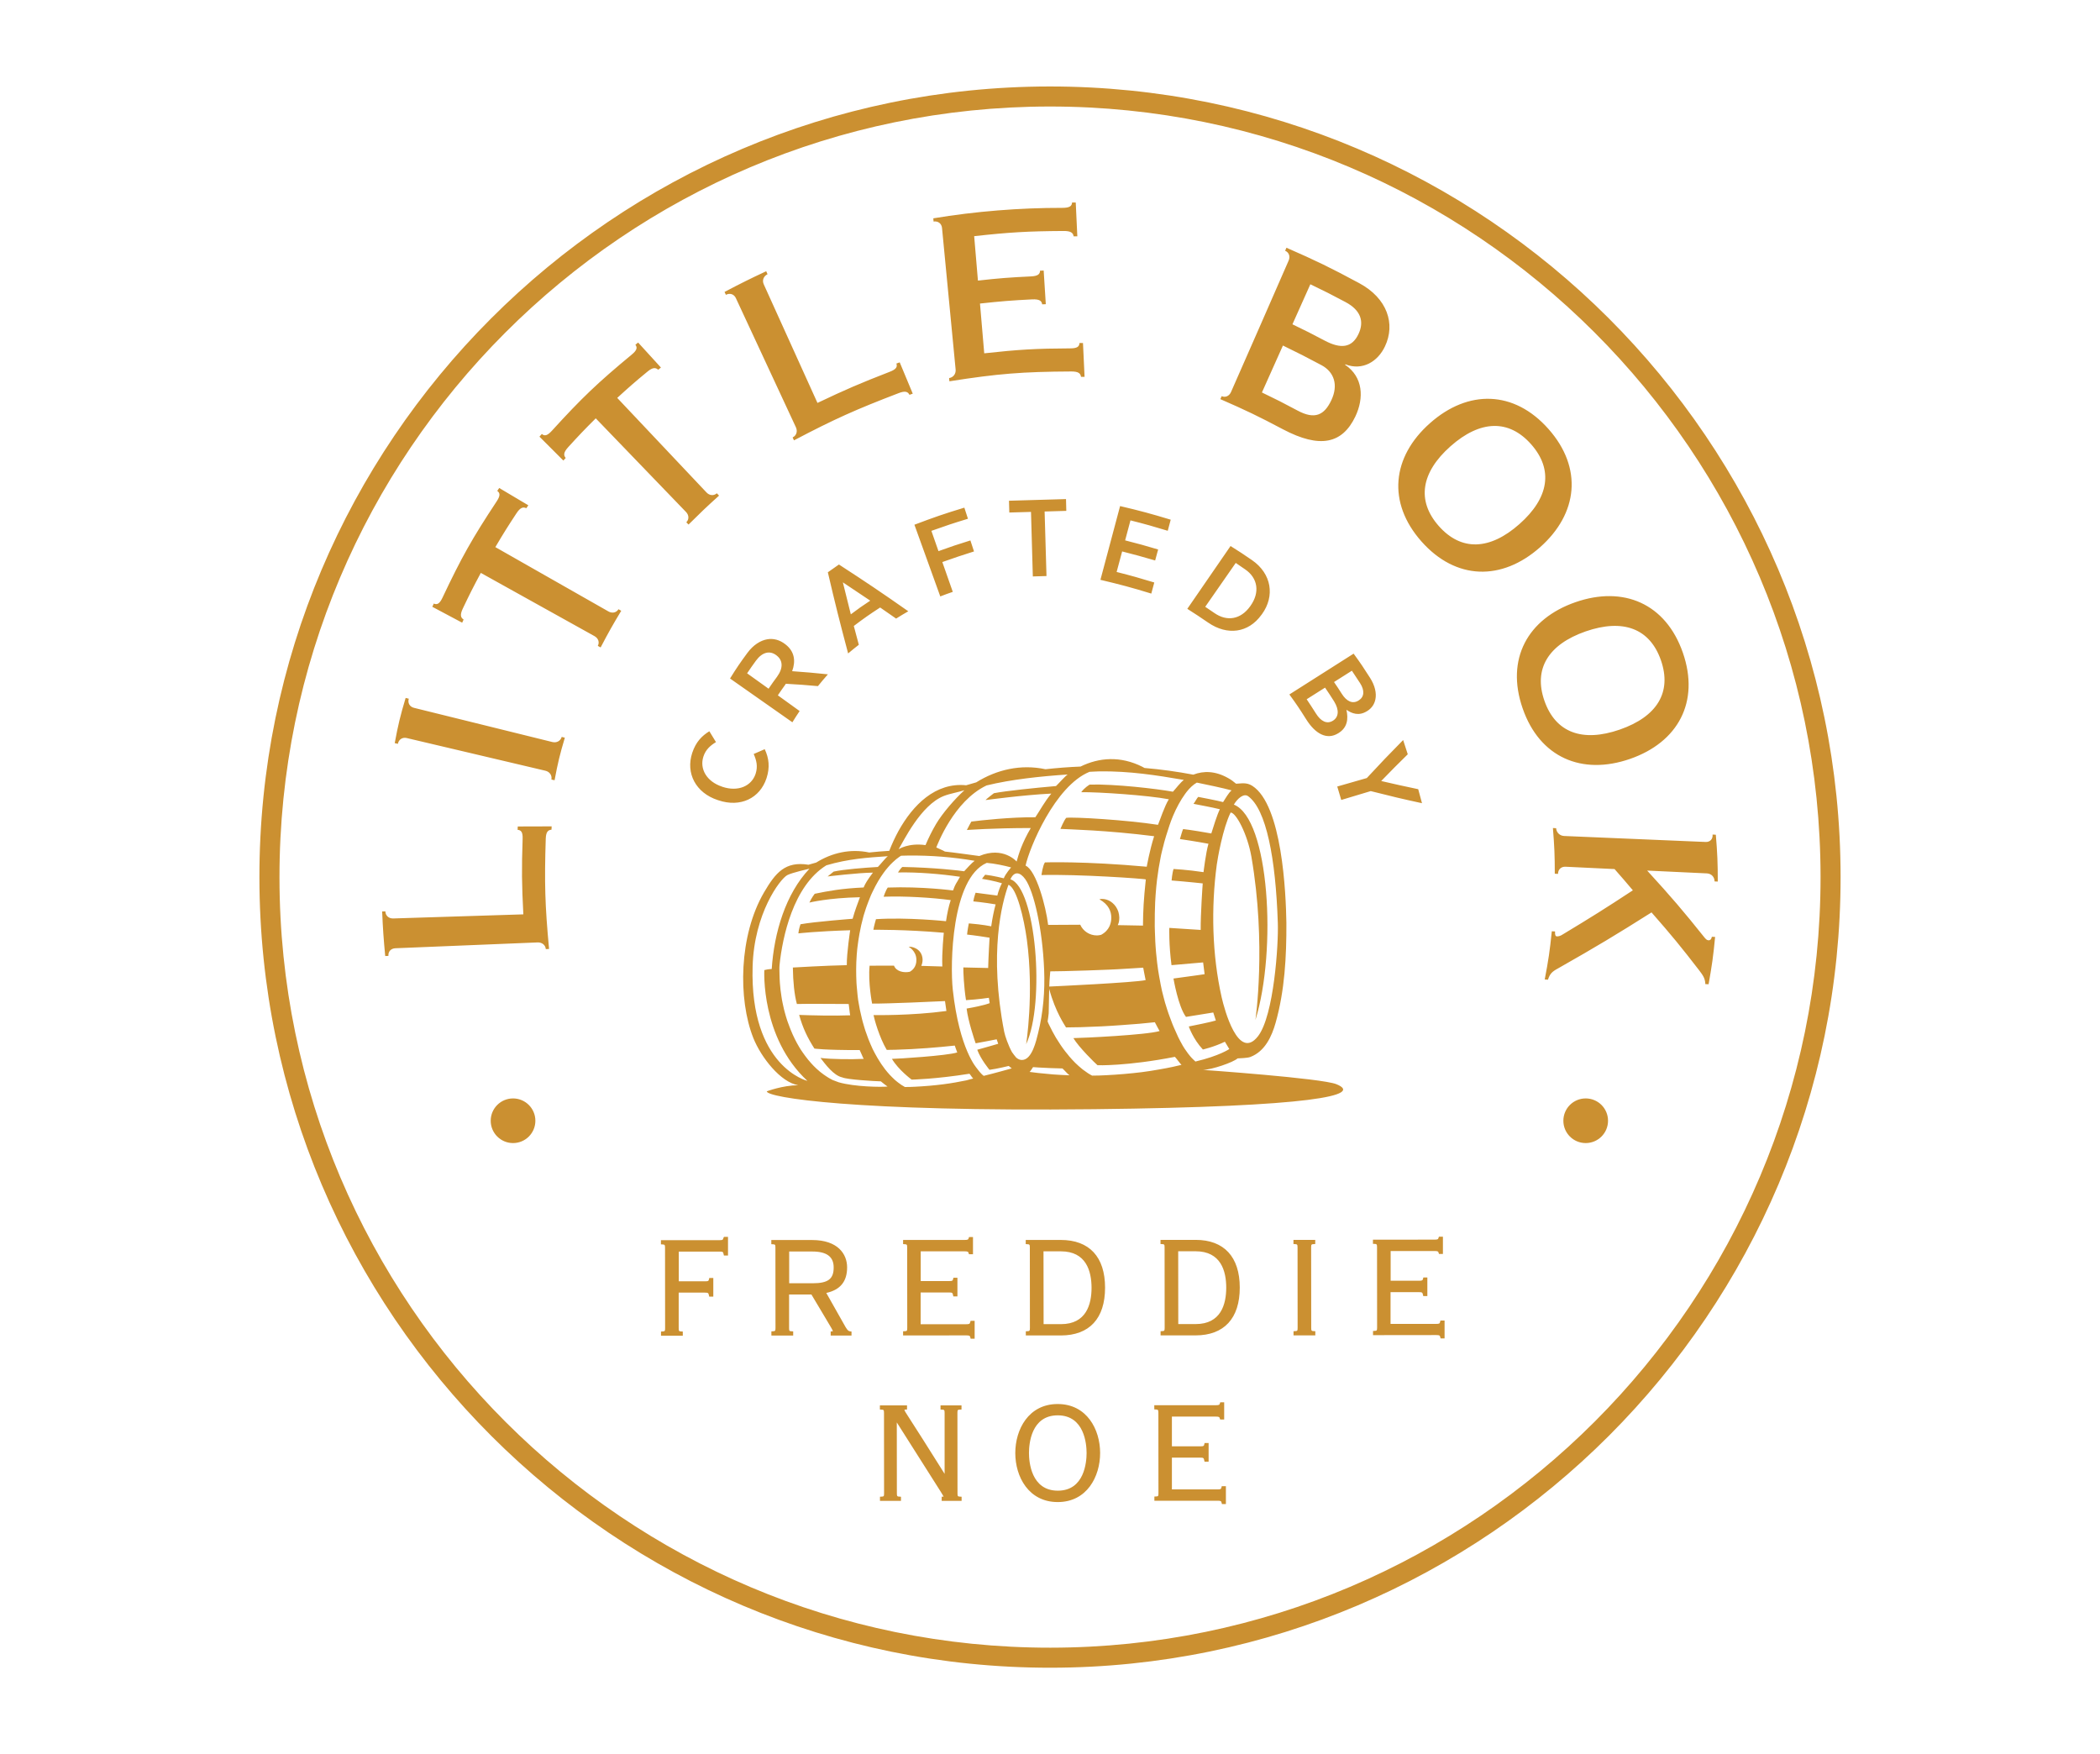 <svg width="85" height="71" viewBox="0 0 85 71" fill="none" xmlns="http://www.w3.org/2000/svg">
<path d="M65.561 29.53C64.046 30.055 62.961 29.651 62.512 28.362C62.063 27.074 62.668 26.084 64.18 25.556C65.695 25.031 66.78 25.435 67.228 26.724C67.677 28.015 67.076 29.005 65.561 29.53ZM65.975 30.717C67.922 30.043 68.807 28.407 68.116 26.418C67.426 24.432 65.717 23.697 63.772 24.372C61.825 25.047 60.94 26.682 61.631 28.671C62.318 30.657 64.027 31.392 65.975 30.717ZM61.5 21.212C60.3 22.275 59.142 22.313 58.238 21.292C57.334 20.27 57.513 19.125 58.712 18.062C59.912 16.999 61.071 16.961 61.974 17.982C62.881 19.007 62.7 20.152 61.5 21.212ZM62.331 22.154C63.874 20.789 64.072 18.94 62.678 17.365C61.284 15.79 59.422 15.761 57.882 17.126C56.338 18.491 56.141 20.34 57.535 21.915C58.929 23.487 60.787 23.519 62.331 22.154ZM68.781 39.28C68.915 39.462 69.017 39.583 69.026 39.831C69.077 39.834 69.103 39.834 69.157 39.837C69.294 39.074 69.348 38.692 69.421 37.922C69.37 37.919 69.345 37.919 69.29 37.915C69.268 38.027 69.211 38.062 69.157 38.059C69.081 38.055 69.042 38.001 68.995 37.95C68.123 36.859 67.658 36.315 66.671 35.236C67.639 35.28 68.123 35.306 69.093 35.35C69.265 35.36 69.399 35.49 69.399 35.675C69.45 35.678 69.475 35.678 69.529 35.681C69.529 34.924 69.513 34.542 69.45 33.785C69.399 33.782 69.373 33.782 69.319 33.778C69.335 33.966 69.214 34.084 69.039 34.078C67.13 33.998 65.22 33.915 63.311 33.836C63.139 33.829 62.999 33.702 62.986 33.521C62.935 33.517 62.91 33.517 62.856 33.514C62.916 34.253 62.932 34.622 62.932 35.363C62.983 35.366 63.009 35.366 63.063 35.37C63.063 35.188 63.19 35.074 63.362 35.08C64.157 35.118 64.555 35.137 65.351 35.175C65.653 35.519 65.803 35.691 66.092 36.035C64.985 36.763 64.415 37.12 63.244 37.826C63.161 37.883 63.072 37.903 63.018 37.899C62.964 37.896 62.935 37.858 62.942 37.699C62.891 37.696 62.865 37.696 62.811 37.693C62.732 38.475 62.674 38.867 62.525 39.643C62.576 39.646 62.601 39.65 62.655 39.653C62.732 39.427 62.802 39.334 63.066 39.194C64.628 38.307 65.386 37.852 66.847 36.929C67.668 37.864 68.053 38.335 68.781 39.28ZM51.928 13.985C52.558 14.291 52.87 14.45 53.49 14.781C54.006 15.058 54.174 15.586 53.891 16.191C53.605 16.805 53.217 16.992 52.52 16.617C51.95 16.311 51.66 16.165 51.078 15.885C51.415 15.128 51.587 14.746 51.928 13.985ZM54.461 12.226C55.088 12.56 55.221 13.018 54.989 13.514C54.722 14.09 54.26 14.125 53.617 13.785C53.099 13.511 52.838 13.377 52.313 13.126C52.602 12.477 52.749 12.152 53.038 11.506C53.611 11.78 53.898 11.926 54.461 12.226ZM49.827 15.866C49.757 16.028 49.601 16.101 49.449 16.035C49.426 16.082 49.417 16.108 49.395 16.155C50.426 16.604 50.935 16.849 51.934 17.378C53.427 18.163 54.33 17.963 54.859 16.859C55.215 16.108 55.177 15.258 54.445 14.765C54.448 14.759 54.451 14.752 54.454 14.746C55.151 15.016 55.769 14.634 56.058 14.02C56.491 13.11 56.154 12.073 55.018 11.462C53.862 10.838 53.271 10.552 52.071 10.027C52.049 10.074 52.039 10.1 52.017 10.148C52.179 10.218 52.23 10.386 52.16 10.545C51.387 12.318 50.607 14.094 49.827 15.866ZM25.145 24.722C25.101 24.697 25.078 24.684 25.034 24.658C24.948 24.802 24.776 24.833 24.626 24.747C22.797 23.707 21.883 23.185 20.05 22.144C20.378 21.587 20.55 21.314 20.906 20.773C21.062 20.537 21.174 20.509 21.304 20.569C21.336 20.521 21.352 20.499 21.384 20.451L20.206 19.751C20.174 19.799 20.158 19.821 20.127 19.869C20.241 19.952 20.26 20.057 20.101 20.296C19.115 21.788 18.675 22.571 17.912 24.187C17.791 24.445 17.689 24.486 17.558 24.429C17.533 24.48 17.523 24.506 17.498 24.56L18.707 25.203C18.73 25.152 18.742 25.126 18.765 25.075C18.644 24.999 18.612 24.887 18.733 24.63C19.01 24.047 19.156 23.758 19.462 23.188C21.301 24.21 22.224 24.722 24.063 25.747C24.216 25.832 24.276 25.995 24.197 26.141C24.241 26.167 24.264 26.179 24.311 26.205C24.626 25.603 24.792 25.308 25.145 24.722ZM29.104 20.06C29.069 20.022 29.05 20.003 29.015 19.965C28.891 20.076 28.719 20.06 28.598 19.933C27.153 18.402 26.431 17.635 24.983 16.105C25.46 15.669 25.702 15.456 26.202 15.045C26.418 14.864 26.536 14.87 26.641 14.965C26.685 14.93 26.708 14.911 26.752 14.876C26.383 14.472 26.198 14.268 25.829 13.864C25.785 13.899 25.762 13.918 25.718 13.954C25.804 14.065 25.788 14.173 25.568 14.354C24.19 15.494 23.541 16.114 22.338 17.435C22.147 17.645 22.039 17.654 21.931 17.565C21.893 17.607 21.874 17.629 21.835 17.673L22.803 18.641C22.841 18.599 22.86 18.577 22.898 18.536C22.806 18.428 22.806 18.31 22.997 18.1C23.433 17.622 23.656 17.387 24.114 16.932C25.575 18.447 26.307 19.207 27.767 20.722C27.888 20.846 27.898 21.021 27.78 21.139C27.815 21.177 27.834 21.196 27.869 21.231C28.353 20.751 28.598 20.515 29.104 20.06ZM22.863 29.858C22.812 29.845 22.787 29.839 22.736 29.826C22.685 29.995 22.529 30.074 22.357 30.033C20.489 29.572 18.621 29.11 16.756 28.649C16.588 28.607 16.492 28.458 16.546 28.28C16.495 28.267 16.47 28.261 16.419 28.248C16.203 28.97 16.114 29.336 15.977 30.078C16.028 30.09 16.053 30.093 16.104 30.106C16.139 29.925 16.292 29.832 16.46 29.871C18.332 30.313 20.206 30.755 22.077 31.195C22.246 31.236 22.351 31.379 22.319 31.551C22.37 31.564 22.396 31.57 22.447 31.58C22.577 30.883 22.66 30.539 22.863 29.858ZM21.183 37.008C19.076 37.075 18.023 37.107 15.916 37.174C15.741 37.18 15.604 37.066 15.598 36.887C15.547 36.891 15.519 36.891 15.468 36.891C15.499 37.613 15.525 37.973 15.592 38.695C15.646 38.692 15.671 38.692 15.722 38.688C15.706 38.51 15.827 38.389 15.999 38.38C17.921 38.3 19.84 38.221 21.762 38.144C21.937 38.138 22.077 38.246 22.093 38.415C22.144 38.412 22.17 38.412 22.224 38.408C22.058 36.627 22.033 35.732 22.09 33.944C22.1 33.673 22.179 33.594 22.322 33.581C22.326 33.527 22.326 33.502 22.329 33.447C21.781 33.451 21.508 33.451 20.957 33.451C20.954 33.505 20.954 33.533 20.951 33.587C21.091 33.597 21.164 33.677 21.154 33.95C21.113 35.175 21.119 35.786 21.183 37.008ZM33.088 16.308C32.219 14.389 31.784 13.428 30.915 11.51C30.841 11.35 30.902 11.179 31.067 11.099C31.045 11.051 31.036 11.026 31.013 10.978C30.332 11.296 29.995 11.465 29.327 11.815C29.349 11.863 29.362 11.885 29.381 11.933C29.546 11.847 29.712 11.907 29.785 12.066C30.596 13.81 31.408 15.551 32.216 17.295C32.289 17.454 32.242 17.626 32.083 17.705C32.105 17.753 32.114 17.775 32.137 17.823C33.785 16.957 34.638 16.576 36.376 15.911C36.64 15.809 36.748 15.853 36.812 15.98C36.866 15.961 36.891 15.952 36.945 15.933C36.732 15.427 36.627 15.172 36.417 14.666C36.363 14.685 36.337 14.695 36.283 14.714C36.328 14.848 36.28 14.946 36.013 15.048C34.823 15.51 34.237 15.761 33.088 16.308ZM42.244 10.95C42.187 10.953 42.155 10.953 42.097 10.956C42.094 11.096 42.011 11.175 41.719 11.188C40.863 11.229 40.436 11.261 39.583 11.357C39.523 10.638 39.491 10.278 39.431 9.559C40.869 9.4 41.595 9.358 43.046 9.349C43.345 9.346 43.437 9.425 43.456 9.565C43.517 9.565 43.545 9.565 43.606 9.565C43.58 9.018 43.568 8.744 43.542 8.197C43.482 8.197 43.453 8.197 43.393 8.197C43.386 8.337 43.3 8.413 43.001 8.413C41.273 8.41 39.482 8.553 37.776 8.837C37.782 8.887 37.782 8.916 37.788 8.967C37.973 8.938 38.11 9.05 38.129 9.222C38.314 11.134 38.495 13.043 38.68 14.956C38.696 15.128 38.59 15.274 38.416 15.303C38.422 15.354 38.422 15.379 38.428 15.433C40.389 15.124 41.381 15.045 43.367 15.035C43.65 15.035 43.736 15.112 43.755 15.252C43.813 15.252 43.841 15.252 43.899 15.252C43.873 14.704 43.861 14.431 43.835 13.883C43.778 13.883 43.749 13.883 43.692 13.883C43.689 14.024 43.606 14.1 43.319 14.1C41.922 14.106 41.225 14.148 39.838 14.3C39.768 13.495 39.736 13.091 39.666 12.286C40.509 12.194 40.936 12.159 41.782 12.117C42.075 12.105 42.164 12.178 42.183 12.318C42.241 12.315 42.269 12.315 42.33 12.312C42.295 11.771 42.276 11.497 42.244 10.95ZM54.127 31.834C54.194 32.05 54.225 32.159 54.289 32.378C54.766 32.235 55.005 32.162 55.482 32.019C56.322 32.232 56.736 32.331 57.557 32.509C57.497 32.283 57.465 32.168 57.404 31.942C56.809 31.818 56.51 31.751 55.906 31.611C56.335 31.169 56.548 30.953 56.981 30.529C56.908 30.3 56.87 30.186 56.794 29.953C56.205 30.549 55.912 30.857 55.323 31.491C54.84 31.627 54.604 31.697 54.127 31.834ZM54.989 28.353C54.747 28.506 54.502 28.385 54.311 28.082C54.187 27.888 54.127 27.793 53.996 27.605C54.286 27.424 54.429 27.331 54.719 27.147C54.855 27.347 54.922 27.449 55.053 27.653C55.244 27.952 55.218 28.21 54.999 28.346C54.995 28.346 54.992 28.35 54.989 28.353ZM53.955 29.168C53.952 29.171 53.952 29.171 53.949 29.171C53.71 29.32 53.462 29.196 53.264 28.878C53.118 28.646 53.041 28.531 52.889 28.302C53.188 28.114 53.334 28.019 53.633 27.831C53.783 28.05 53.856 28.162 53.999 28.388C54.216 28.741 54.184 29.024 53.955 29.168ZM52.189 28.108C52.475 28.499 52.609 28.7 52.867 29.11C53.239 29.705 53.71 29.963 54.168 29.677C54.174 29.673 54.178 29.67 54.184 29.667C54.534 29.448 54.582 29.107 54.499 28.728C54.722 28.884 55.005 28.986 55.326 28.786C55.33 28.782 55.333 28.782 55.339 28.779C55.517 28.668 55.629 28.509 55.67 28.308C55.724 28.057 55.651 27.745 55.457 27.439C55.202 27.039 55.072 26.841 54.789 26.456C53.751 27.118 53.229 27.449 52.189 28.108ZM50.403 23.048C50.913 23.398 51.002 23.977 50.617 24.518C50.61 24.528 50.607 24.531 50.601 24.541C50.216 25.078 49.662 25.161 49.162 24.817C49.013 24.712 48.936 24.662 48.783 24.56C49.277 23.85 49.522 23.494 50.018 22.784C50.171 22.889 50.247 22.943 50.403 23.048ZM48.058 24.642C48.398 24.859 48.567 24.97 48.901 25.199C49.678 25.734 50.531 25.619 51.059 24.884C51.068 24.872 51.072 24.868 51.081 24.856C51.609 24.124 51.473 23.22 50.674 22.669C50.333 22.434 50.158 22.319 49.808 22.1C49.105 23.118 48.758 23.627 48.058 24.642ZM44.541 23.468C45.372 23.666 45.783 23.774 46.6 24.025C46.648 23.847 46.674 23.758 46.721 23.576C46.117 23.392 45.811 23.306 45.197 23.15C45.286 22.819 45.331 22.65 45.42 22.319C45.958 22.456 46.225 22.529 46.756 22.685C46.804 22.507 46.83 22.418 46.877 22.24C46.346 22.081 46.078 22.008 45.541 21.871C45.627 21.546 45.671 21.384 45.757 21.062C46.365 21.215 46.667 21.301 47.266 21.483C47.313 21.304 47.339 21.215 47.386 21.034C46.575 20.789 46.164 20.677 45.337 20.483C45.019 21.677 44.86 22.275 44.541 23.468ZM41.805 23.331L42.358 23.315L42.282 20.703L43.16 20.677L43.148 20.2L40.84 20.267L40.853 20.744L41.731 20.719L41.805 23.331ZM38.059 24.14C38.26 24.063 38.361 24.025 38.565 23.955C38.396 23.471 38.31 23.23 38.142 22.749C38.651 22.568 38.909 22.482 39.424 22.319C39.367 22.141 39.338 22.052 39.278 21.874C38.756 22.036 38.498 22.122 37.986 22.307C37.871 21.979 37.814 21.813 37.699 21.486C38.288 21.276 38.584 21.177 39.179 20.996C39.122 20.817 39.093 20.725 39.033 20.547C38.215 20.795 37.811 20.935 37.012 21.238C37.432 22.396 37.642 22.978 38.059 24.14ZM34.438 24.865C34.307 24.346 34.243 24.089 34.116 23.57C34.559 23.863 34.781 24.012 35.224 24.311C34.902 24.525 34.743 24.633 34.438 24.865ZM34.329 26.447C34.501 26.303 34.587 26.233 34.762 26.097C34.679 25.791 34.641 25.642 34.559 25.336C34.975 25.021 35.189 24.872 35.625 24.588C35.882 24.767 36.013 24.859 36.271 25.037C36.465 24.916 36.563 24.856 36.764 24.741C35.647 23.958 35.084 23.58 33.957 22.848C33.776 22.972 33.687 23.035 33.508 23.163C33.814 24.474 33.979 25.129 34.329 26.447ZM31.109 27.875C30.762 27.624 30.587 27.5 30.24 27.252C30.38 27.045 30.45 26.943 30.596 26.743C30.848 26.399 31.153 26.313 31.43 26.526C31.433 26.529 31.433 26.529 31.437 26.533C31.691 26.727 31.707 27.039 31.453 27.389C31.312 27.58 31.242 27.678 31.109 27.875ZM32.073 29.234C32.188 29.05 32.245 28.957 32.366 28.779C32.013 28.525 31.834 28.397 31.484 28.143C31.602 27.965 31.666 27.879 31.79 27.704C31.796 27.697 31.803 27.685 31.806 27.675C32.325 27.704 32.585 27.723 33.107 27.77C33.263 27.576 33.346 27.481 33.511 27.293C32.929 27.233 32.643 27.207 32.063 27.166C32.21 26.768 32.169 26.37 31.793 26.081C31.787 26.078 31.784 26.074 31.78 26.071C31.558 25.899 31.306 25.832 31.058 25.874C30.778 25.922 30.488 26.106 30.253 26.424C29.954 26.829 29.814 27.035 29.549 27.462C30.558 28.171 31.064 28.525 32.073 29.234ZM31.026 31.497C31.169 31.058 31.125 30.685 30.953 30.323L30.507 30.517C30.619 30.774 30.682 31.016 30.584 31.319C30.421 31.815 29.88 32.057 29.244 31.847L29.228 31.84C28.604 31.634 28.308 31.121 28.471 30.622C28.563 30.335 28.76 30.17 28.98 30.036L28.712 29.597C28.41 29.782 28.165 30.03 28.019 30.472C27.748 31.293 28.159 32.089 29.05 32.382L29.078 32.391C29.973 32.693 30.759 32.308 31.026 31.497ZM49.452 60.152L49.442 60.194C49.423 60.267 49.42 60.283 49.274 60.283H47.434V58.997H48.577C48.717 58.997 48.723 59.01 48.745 59.115L48.755 59.16H48.92V58.405H48.758L48.748 58.447C48.729 58.523 48.726 58.539 48.58 58.539H47.434V57.336H49.207C49.353 57.336 49.356 57.355 49.375 57.416L49.388 57.454H49.55V56.757H49.391L49.379 56.795C49.359 56.856 49.356 56.875 49.21 56.875H46.721V57.043L46.772 57.047C46.871 57.05 46.884 57.059 46.887 57.177L46.89 60.439C46.89 60.56 46.877 60.566 46.776 60.569L46.725 60.572V60.741H49.28C49.423 60.741 49.429 60.757 49.449 60.833L49.458 60.875H49.62V60.152H49.452ZM42.813 57.285C41.731 57.285 41.649 58.453 41.649 58.809C41.649 59.166 41.735 60.334 42.817 60.334C43.899 60.334 43.981 59.166 43.981 58.809C43.981 58.453 43.895 57.285 42.813 57.285ZM44.529 58.809C44.529 59.764 43.994 60.795 42.813 60.795C41.633 60.795 41.095 59.767 41.095 58.813C41.095 57.858 41.63 56.827 42.81 56.827C43.991 56.827 44.529 57.855 44.529 58.809ZM38.069 57.05L38.12 57.053C38.218 57.056 38.234 57.066 38.234 57.183V59.653C37.483 58.453 37.079 57.826 36.856 57.479C36.649 57.161 36.608 57.094 36.608 57.062C36.608 57.059 36.621 57.05 36.659 57.05H36.713V56.881H35.615V57.05L35.666 57.053C35.765 57.056 35.781 57.066 35.781 57.183L35.784 60.445C35.784 60.566 35.771 60.572 35.669 60.576L35.618 60.579V60.747H36.468V60.579L36.417 60.576C36.318 60.572 36.302 60.563 36.302 60.445L36.299 57.572C36.974 58.641 37.41 59.328 37.693 59.77C38.056 60.34 38.174 60.525 38.193 60.576C38.186 60.576 38.18 60.576 38.17 60.576H38.116V60.747H38.922V60.579L38.87 60.576C38.772 60.572 38.756 60.563 38.756 60.445L38.753 57.183C38.753 57.062 38.766 57.056 38.867 57.053L38.918 57.05V56.881H38.069V57.05ZM63.279 45.362C63.279 45.861 63.683 46.265 64.183 46.265C64.683 46.265 65.087 45.861 65.087 45.362C65.087 44.862 64.683 44.458 64.183 44.458C63.683 44.458 63.279 44.862 63.279 45.362ZM19.862 45.362C19.862 45.861 20.267 46.265 20.766 46.265C21.266 46.265 21.67 45.861 21.67 45.362C21.67 44.862 21.263 44.458 20.766 44.458C20.267 44.458 19.862 44.862 19.862 45.362ZM58.302 53.454L58.292 53.495C58.273 53.568 58.27 53.584 58.124 53.584H56.284V52.299H57.43C57.57 52.299 57.576 52.312 57.599 52.416L57.608 52.458H57.774V51.704H57.611L57.602 51.745C57.583 51.821 57.576 51.837 57.433 51.837H56.288V50.634H58.063C58.21 50.634 58.213 50.654 58.232 50.714L58.245 50.752H58.404V50.055H58.241L58.229 50.093C58.21 50.154 58.206 50.173 58.06 50.173L55.572 50.176V50.345H55.622C55.721 50.348 55.737 50.358 55.737 50.475L55.74 53.737C55.74 53.858 55.724 53.864 55.626 53.867L55.575 53.871V54.039L58.13 54.036C58.276 54.036 58.28 54.052 58.299 54.129L58.308 54.17H58.471V53.447H58.302V53.454ZM52.354 50.351L52.405 50.354C52.504 50.358 52.52 50.367 52.52 50.485L52.523 53.747C52.523 53.867 52.51 53.874 52.408 53.877L52.357 53.88V54.049H53.239V53.88L53.188 53.877C53.089 53.874 53.073 53.864 53.073 53.747L53.07 50.485C53.07 50.367 53.083 50.358 53.185 50.354L53.236 50.351V50.183H52.354V50.351ZM48.392 50.644H47.689L47.692 53.591H48.395C49.42 53.591 49.633 52.789 49.633 52.117C49.633 51.443 49.417 50.644 48.392 50.644ZM50.181 52.114C50.181 53.362 49.547 54.046 48.395 54.049H46.976V53.88L47.027 53.877C47.126 53.874 47.141 53.864 47.141 53.747L47.138 50.485C47.138 50.364 47.126 50.358 47.024 50.354L46.973 50.351V50.183H48.392C49.544 50.183 50.181 50.87 50.181 52.114ZM42.941 50.647H42.237L42.241 53.594H42.944C43.969 53.594 44.182 52.792 44.182 52.12C44.179 51.446 43.965 50.647 42.941 50.647ZM44.729 52.117C44.729 53.365 44.096 54.049 42.941 54.052H41.521V53.883L41.572 53.88C41.671 53.877 41.687 53.867 41.687 53.75L41.684 50.488C41.684 50.367 41.668 50.361 41.569 50.358L41.518 50.354V50.186H42.934C44.093 50.186 44.729 50.873 44.729 52.117ZM39.272 53.508C39.252 53.581 39.246 53.597 39.103 53.597H37.264V52.312H38.409C38.549 52.312 38.556 52.324 38.578 52.429L38.587 52.471H38.753V51.716H38.59L38.581 51.758C38.562 51.834 38.556 51.85 38.412 51.85H37.267V50.647H39.039C39.186 50.647 39.189 50.666 39.208 50.727L39.221 50.765H39.383V50.068H39.224L39.211 50.106C39.192 50.167 39.186 50.186 39.042 50.186H36.554V50.354L36.605 50.358C36.703 50.361 36.719 50.37 36.719 50.488L36.722 53.75C36.722 53.871 36.707 53.877 36.608 53.88L36.554 53.883V54.052L39.109 54.049C39.252 54.049 39.259 54.065 39.278 54.141L39.287 54.183H39.45V53.46H39.287L39.272 53.508ZM32.878 50.654H31.943V51.939H32.897C33.515 51.939 33.744 51.767 33.744 51.303C33.747 50.864 33.461 50.654 32.878 50.654ZM34.422 53.887L34.466 53.893V54.055H33.623V53.887H33.677C33.699 53.887 33.709 53.88 33.709 53.88C33.712 53.845 33.655 53.756 33.426 53.371C33.295 53.155 33.111 52.846 32.843 52.394H31.939V53.753C31.939 53.874 31.955 53.88 32.054 53.883L32.105 53.887V54.055H31.223V53.887L31.274 53.883C31.373 53.88 31.389 53.871 31.389 53.753L31.386 50.491C31.386 50.37 31.37 50.364 31.271 50.361L31.22 50.358V50.189H32.869C33.916 50.189 34.288 50.759 34.288 51.296C34.288 51.869 34.011 52.206 33.445 52.331L34.227 53.715C34.317 53.861 34.348 53.877 34.422 53.887ZM29.282 50.103C29.263 50.179 29.257 50.195 29.113 50.195H26.752V50.364L26.803 50.367C26.902 50.37 26.918 50.38 26.918 50.498L26.921 53.759C26.921 53.88 26.908 53.887 26.806 53.89L26.755 53.893V54.062H27.637V53.893L27.586 53.89C27.487 53.887 27.471 53.877 27.471 53.759V52.318H28.528C28.668 52.318 28.674 52.331 28.697 52.436L28.706 52.48H28.872V51.726H28.709L28.7 51.767C28.681 51.844 28.677 51.86 28.531 51.86H27.475V50.657H29.123C29.263 50.657 29.269 50.669 29.292 50.775L29.301 50.816H29.467V50.062H29.304L29.282 50.103ZM73.689 35.484C73.698 52.681 59.715 66.679 42.517 66.689C25.32 66.698 11.321 52.716 11.312 35.519C11.302 18.323 25.282 4.324 42.483 4.311C59.68 4.305 73.679 18.284 73.689 35.484ZM74.5 35.481C74.49 17.836 60.125 3.49 42.479 3.5C24.836 3.513 10.487 17.877 10.5 35.519C10.513 53.161 24.875 67.51 42.521 67.5C60.164 67.49 74.513 53.126 74.5 35.481ZM48.386 42.965C49.366 42.733 49.757 42.459 49.757 42.459L49.579 42.163C49.127 42.38 48.688 42.478 48.688 42.478C48.29 42.055 48.118 41.546 48.118 41.546C49.019 41.368 49.213 41.304 49.213 41.304L49.108 40.98L48.004 41.158C47.689 40.744 47.498 39.605 47.498 39.605C48.195 39.513 48.758 39.43 48.758 39.43C48.755 39.43 48.698 38.953 48.698 38.953L47.418 39.064C47.307 38.233 47.329 37.556 47.329 37.556C47.663 37.575 48.223 37.613 48.599 37.638C48.593 36.999 48.678 35.793 48.682 35.755C48.682 35.755 48.042 35.685 47.422 35.637C47.422 35.637 47.444 35.344 47.501 35.172C47.501 35.172 48.071 35.201 48.714 35.3C48.714 35.3 48.809 34.501 48.914 34.151C48.516 34.074 47.794 33.963 47.759 33.96C47.788 33.871 47.854 33.616 47.889 33.556C48.141 33.581 48.863 33.702 49.029 33.734C49.099 33.508 49.264 32.973 49.375 32.754C48.997 32.661 48.631 32.601 48.357 32.544C48.341 32.541 48.325 32.537 48.309 32.534C48.364 32.471 48.446 32.302 48.5 32.254C48.5 32.254 49.309 32.407 49.506 32.464C49.611 32.308 49.719 32.098 49.85 31.99C49.503 31.895 48.803 31.748 48.443 31.675C48.293 31.761 48.157 31.891 48.036 32.044C48.013 32.073 47.991 32.101 47.969 32.133C47.784 32.388 47.619 32.693 47.479 33.024C47.374 33.273 47.291 33.537 47.205 33.813C47.186 33.871 47.173 33.928 47.154 33.985C47.145 34.023 47.132 34.059 47.122 34.097C47.11 34.144 47.097 34.192 47.087 34.24C47.081 34.259 47.078 34.278 47.071 34.297C47.059 34.351 47.043 34.408 47.03 34.463C47.02 34.507 47.011 34.555 46.998 34.599C46.992 34.634 46.982 34.673 46.976 34.711C46.919 34.997 46.871 35.29 46.836 35.58L46.833 35.599C46.82 35.697 46.81 35.796 46.801 35.898V35.901C46.782 36.108 46.766 36.318 46.756 36.525C46.744 36.833 46.737 37.142 46.74 37.447C46.74 37.467 46.74 37.486 46.74 37.502C46.74 37.578 46.744 37.654 46.747 37.731C46.747 37.756 46.747 37.782 46.75 37.807C46.753 37.89 46.756 37.976 46.76 38.059C46.76 38.068 46.76 38.074 46.76 38.084C46.766 38.221 46.779 38.358 46.788 38.491C46.791 38.517 46.791 38.545 46.795 38.571C46.807 38.705 46.82 38.835 46.836 38.962C46.846 39.051 46.858 39.137 46.871 39.226C46.874 39.245 46.877 39.268 46.88 39.287C46.89 39.366 46.903 39.443 46.919 39.522C46.922 39.532 46.922 39.544 46.925 39.554C46.941 39.646 46.957 39.739 46.976 39.828V39.831C46.992 39.92 47.011 40.006 47.03 40.092C47.033 40.101 47.033 40.108 47.036 40.117C47.056 40.194 47.075 40.273 47.094 40.346C47.116 40.429 47.138 40.512 47.16 40.595C47.164 40.601 47.164 40.607 47.167 40.614C47.189 40.687 47.208 40.757 47.234 40.83C47.237 40.84 47.24 40.849 47.243 40.859C47.275 40.964 47.313 41.066 47.352 41.171C47.386 41.266 47.422 41.358 47.456 41.447C47.463 41.46 47.466 41.473 47.472 41.486C47.472 41.489 47.476 41.492 47.476 41.495C47.488 41.53 47.504 41.565 47.52 41.6C47.577 41.734 47.635 41.858 47.689 41.976C47.695 41.992 47.705 42.004 47.711 42.02C47.73 42.062 47.752 42.1 47.772 42.138C47.803 42.199 47.835 42.259 47.87 42.316C47.87 42.319 47.873 42.319 47.873 42.323C47.899 42.367 47.928 42.408 47.953 42.45C47.969 42.472 47.982 42.494 47.998 42.514C48.013 42.536 48.029 42.558 48.045 42.58C48.058 42.596 48.071 42.615 48.08 42.631C48.109 42.669 48.138 42.705 48.166 42.739C48.172 42.749 48.179 42.755 48.185 42.762C48.217 42.8 48.252 42.838 48.287 42.87C48.3 42.883 48.309 42.892 48.309 42.892C48.328 42.914 48.364 42.946 48.386 42.965ZM47.822 43.099C47.775 43.061 47.603 42.819 47.555 42.775C45.611 43.156 44.424 43.115 44.424 43.115C44.338 43.045 43.66 42.38 43.447 42.017C43.848 42.011 46.406 41.89 46.935 41.731C46.903 41.664 46.772 41.441 46.744 41.374C46.349 41.419 45.897 41.457 45.417 41.489C44.882 41.53 44.309 41.559 43.736 41.575C43.45 41.581 43.192 41.584 43.148 41.584C43.1 41.492 42.727 40.98 42.467 40.028C42.457 40.486 42.447 41.011 42.447 41.011C42.435 41.123 42.422 41.231 42.403 41.343C42.428 41.403 42.454 41.467 42.486 41.524C42.524 41.6 42.562 41.677 42.6 41.75C42.642 41.829 42.686 41.909 42.734 41.989C42.737 41.995 42.74 41.998 42.743 42.004C42.794 42.09 42.849 42.176 42.906 42.259C42.919 42.278 42.931 42.297 42.944 42.316C43.004 42.402 43.065 42.491 43.132 42.574C43.132 42.577 43.135 42.577 43.138 42.58C43.176 42.631 43.218 42.682 43.262 42.733C43.262 42.733 43.265 42.736 43.265 42.739C43.348 42.838 43.434 42.93 43.523 43.02C43.526 43.023 43.533 43.026 43.536 43.032C43.577 43.07 43.619 43.112 43.66 43.147C43.663 43.15 43.666 43.153 43.666 43.153C43.714 43.194 43.759 43.233 43.806 43.271C43.813 43.274 43.819 43.28 43.825 43.287C43.892 43.338 43.959 43.385 44.026 43.43C44.029 43.433 44.035 43.436 44.035 43.436C44.09 43.471 44.147 43.506 44.204 43.535C44.389 43.532 44.577 43.532 44.764 43.519C45.258 43.494 45.751 43.452 46.212 43.395C46.441 43.366 46.664 43.331 46.874 43.293C47.084 43.258 47.282 43.22 47.463 43.182C47.587 43.156 47.708 43.128 47.822 43.099ZM43.288 43.522C43.192 43.449 43.097 43.328 43.004 43.245C42.661 43.236 42.336 43.226 42.05 43.207C41.967 43.201 41.891 43.198 41.814 43.191C41.773 43.245 41.725 43.341 41.674 43.385C41.786 43.401 41.907 43.414 42.034 43.43C42.218 43.449 42.419 43.468 42.629 43.487C42.842 43.503 43.062 43.513 43.288 43.522ZM42.018 41.817C42.225 40.983 42.298 40.111 42.263 39.258C42.196 37.591 41.849 36.082 41.502 35.589C41.295 35.293 41.05 35.245 40.898 35.589C41.929 35.926 42.317 40.579 41.534 42.265C41.534 42.265 41.859 40.232 41.563 38.03C41.448 37.183 41.156 35.93 40.818 35.812C40.551 36.55 40.023 38.558 40.646 41.759C40.681 41.934 40.809 42.307 40.961 42.584C41.015 42.66 41.073 42.736 41.13 42.803C41.2 42.864 41.276 42.902 41.365 42.902C41.779 42.899 41.945 42.103 42.018 41.817ZM40.952 43.242L40.828 43.144C40.828 43.144 40.353 43.261 40.051 43.3C40.051 43.3 39.704 42.889 39.555 42.488C39.638 42.469 40.404 42.246 40.404 42.246L40.341 42.065C40.341 42.065 39.587 42.214 39.491 42.227C39.453 42.129 39.182 41.314 39.125 40.821C39.863 40.693 40.058 40.601 40.058 40.601L40.026 40.385C40.026 40.385 39.596 40.452 39.1 40.48C39.014 39.946 38.988 39.315 38.992 39.156L39.997 39.179C40.007 38.727 40.054 37.953 40.054 37.953C39.494 37.861 39.144 37.826 39.144 37.826C39.151 37.693 39.214 37.374 39.214 37.374C39.762 37.416 40.121 37.492 40.121 37.492C40.169 37.148 40.233 36.846 40.299 36.604C39.819 36.522 39.396 36.483 39.396 36.483C39.421 36.315 39.488 36.133 39.488 36.133C39.488 36.133 39.873 36.181 40.369 36.248C40.369 36.248 40.414 36.022 40.554 35.748C40.554 35.748 40.217 35.643 39.749 35.57C39.749 35.57 39.819 35.468 39.876 35.404C40.178 35.436 40.63 35.548 40.63 35.548C40.694 35.37 40.926 35.109 40.926 35.109C40.662 35.035 40.258 34.95 39.937 34.924C39.937 34.924 39.933 34.924 39.933 34.927C38.508 35.554 38.454 39.042 38.565 40.057C38.832 42.485 39.539 43.236 39.548 43.249C39.561 43.264 39.571 43.28 39.583 43.296C39.602 43.322 39.622 43.347 39.638 43.366C39.644 43.376 39.653 43.385 39.66 43.392C39.669 43.401 39.679 43.414 39.685 43.42C39.701 43.44 39.714 43.452 39.727 43.465C39.733 43.471 39.736 43.478 39.742 43.481C39.755 43.497 39.765 43.503 39.765 43.503H39.768C39.784 43.519 39.8 43.532 39.816 43.545C40.204 43.452 40.952 43.242 40.952 43.242ZM39.392 43.653C39.354 43.624 39.275 43.494 39.24 43.459C37.865 43.678 36.91 43.697 36.901 43.697C36.888 43.688 36.366 43.303 36.102 42.857C36.309 42.857 38.346 42.73 38.746 42.596C38.721 42.545 38.667 42.373 38.645 42.319C38.342 42.351 37.897 42.396 37.528 42.421C37.117 42.453 36.681 42.475 36.242 42.488C36.022 42.491 35.924 42.494 35.892 42.494C35.586 41.976 35.392 41.26 35.357 41.085C35.399 41.085 36.882 41.113 38.307 40.919C38.294 40.849 38.26 40.588 38.25 40.518C37.98 40.534 35.879 40.627 35.3 40.62C35.3 40.62 35.131 39.777 35.198 39.086C35.201 39.086 35.79 39.083 36.185 39.083C36.274 39.319 36.579 39.385 36.828 39.331C36.91 39.284 37.101 39.147 37.092 38.838C37.082 38.475 36.78 38.323 36.78 38.323C36.866 38.297 37.324 38.373 37.343 38.835C37.343 38.943 37.321 39.023 37.289 39.093C37.569 39.099 37.89 39.112 38.142 39.118C38.116 38.571 38.202 37.753 38.202 37.753C36.649 37.616 35.351 37.632 35.351 37.632C35.373 37.486 35.456 37.203 35.456 37.203C36.726 37.12 38.291 37.285 38.291 37.285C38.339 36.973 38.396 36.69 38.482 36.432C37.738 36.331 36.608 36.261 35.765 36.295C35.765 36.295 35.847 36.041 35.933 35.923C37.302 35.872 38.575 36.041 38.575 36.041C38.689 35.732 38.686 35.802 38.858 35.487C38.075 35.373 37.165 35.296 36.347 35.312C36.347 35.312 36.458 35.134 36.525 35.09C37.804 35.112 38.886 35.239 39.026 35.264C39.122 35.16 39.338 34.918 39.45 34.841C38.587 34.692 37.68 34.618 36.758 34.628C36.662 34.628 36.57 34.631 36.474 34.635C36.452 34.647 36.43 34.66 36.407 34.676C36.315 34.739 36.223 34.816 36.137 34.899C36.073 34.959 36.01 35.023 35.952 35.093C35.886 35.169 35.822 35.245 35.765 35.328C35.625 35.519 35.475 35.764 35.316 36.098C35.313 36.105 35.309 36.114 35.306 36.12C35.29 36.152 35.275 36.184 35.259 36.219C35.246 36.248 35.236 36.276 35.224 36.305C35.214 36.324 35.208 36.343 35.201 36.362C35.195 36.378 35.189 36.394 35.182 36.41C35.169 36.442 35.157 36.474 35.144 36.506C35.122 36.563 35.099 36.62 35.08 36.677C35.08 36.681 35.077 36.684 35.077 36.687C35.071 36.706 35.061 36.728 35.055 36.747C35.026 36.83 35.001 36.913 34.978 36.989L34.975 36.996C34.966 37.024 34.959 37.053 34.95 37.081C34.883 37.32 34.829 37.565 34.784 37.813V37.817C34.756 37.979 34.73 38.138 34.711 38.303C34.708 38.326 34.705 38.351 34.702 38.377C34.699 38.399 34.699 38.418 34.695 38.44C34.689 38.514 34.683 38.587 34.676 38.66V38.663C34.663 38.851 34.654 39.042 34.654 39.23C34.654 39.322 34.654 39.417 34.657 39.51C34.66 39.599 34.663 39.691 34.667 39.78C34.67 39.821 34.673 39.866 34.676 39.907C34.686 40.022 34.695 40.136 34.708 40.251C34.711 40.283 34.714 40.312 34.718 40.343C34.727 40.429 34.74 40.515 34.756 40.601C34.762 40.646 34.772 40.693 34.781 40.738C34.788 40.779 34.794 40.821 34.803 40.862C34.829 40.986 34.858 41.113 34.889 41.237C34.899 41.279 34.908 41.32 34.921 41.362C34.944 41.441 34.966 41.521 34.991 41.6C35.014 41.68 35.039 41.756 35.068 41.829C35.08 41.864 35.093 41.896 35.103 41.928C35.119 41.976 35.138 42.02 35.154 42.068C35.179 42.132 35.29 42.396 35.322 42.459C35.351 42.52 35.38 42.577 35.411 42.631C35.443 42.692 35.478 42.752 35.513 42.813C35.516 42.816 35.516 42.819 35.52 42.825C35.542 42.864 35.567 42.902 35.593 42.943C35.621 42.984 35.647 43.029 35.672 43.067C35.717 43.134 35.765 43.198 35.812 43.261L35.816 43.268C35.847 43.306 35.876 43.347 35.911 43.385L35.914 43.389C35.978 43.465 36.041 43.535 36.111 43.602C36.115 43.605 36.118 43.608 36.121 43.611C36.153 43.643 36.181 43.672 36.213 43.7C36.217 43.704 36.217 43.704 36.22 43.707C36.255 43.739 36.29 43.767 36.328 43.796C36.331 43.799 36.337 43.802 36.341 43.806C36.392 43.844 36.442 43.882 36.493 43.917C36.496 43.92 36.5 43.92 36.5 43.92C36.541 43.946 36.586 43.974 36.627 43.996C36.767 43.996 36.91 43.993 37.053 43.984C37.432 43.965 37.808 43.933 38.161 43.888C38.514 43.844 38.839 43.783 39.119 43.726C39.211 43.697 39.303 43.675 39.392 43.653ZM35.924 43.977C35.85 43.92 35.723 43.831 35.653 43.767C35.389 43.761 34.275 43.694 34.097 43.608C33.741 43.535 33.407 43.074 33.209 42.819C33.664 42.876 34.45 42.88 34.959 42.857C34.915 42.778 34.839 42.58 34.797 42.501C33.346 42.504 32.964 42.44 32.964 42.44C32.694 42.017 32.496 41.619 32.347 41.078C32.808 41.097 33.769 41.12 34.412 41.094C34.39 40.996 34.371 40.735 34.352 40.636C34.081 40.636 32.528 40.623 32.255 40.636C32.153 40.264 32.099 39.736 32.092 39.16C32.092 39.16 33.435 39.08 34.275 39.064C34.269 38.58 34.412 37.651 34.412 37.651C33.031 37.693 32.315 37.778 32.315 37.778C32.331 37.6 32.401 37.409 32.401 37.409C32.971 37.304 34.511 37.187 34.511 37.187C34.606 36.84 34.714 36.572 34.807 36.315C33.527 36.34 32.761 36.531 32.761 36.531C32.862 36.315 32.977 36.175 32.977 36.175C33.524 36.063 34.056 35.961 34.956 35.92C35.023 35.758 35.115 35.611 35.332 35.319C34.724 35.325 33.499 35.474 33.499 35.474C33.55 35.43 33.744 35.277 33.744 35.277C34.138 35.188 34.988 35.121 35.532 35.09C35.621 35.007 35.841 34.724 35.936 34.654C35.096 34.711 34.333 34.762 33.448 35.023C32.102 35.856 31.669 37.944 31.554 39.048C31.542 39.169 31.548 39.293 31.551 39.414V39.427C31.554 39.551 31.558 39.672 31.567 39.793C31.58 39.977 31.602 40.159 31.631 40.337C31.643 40.426 31.659 40.515 31.678 40.601C31.694 40.687 31.713 40.77 31.733 40.852C31.742 40.891 31.755 40.929 31.764 40.97C31.793 41.075 31.822 41.18 31.857 41.285C31.866 41.311 31.873 41.336 31.882 41.358C31.908 41.435 31.936 41.508 31.965 41.581C31.994 41.651 32.019 41.724 32.051 41.791C32.06 41.813 32.07 41.836 32.079 41.858C32.108 41.925 32.14 41.989 32.172 42.055C32.232 42.17 32.289 42.284 32.353 42.386C32.356 42.396 32.363 42.402 32.369 42.412C32.401 42.466 32.433 42.517 32.468 42.564C32.474 42.574 32.48 42.584 32.487 42.593C32.522 42.644 32.557 42.695 32.595 42.743C32.63 42.79 32.668 42.838 32.706 42.886C32.709 42.889 32.709 42.892 32.713 42.895C32.748 42.937 32.783 42.978 32.818 43.016C32.821 43.02 32.827 43.026 32.831 43.032C32.865 43.067 32.897 43.105 32.932 43.14C32.935 43.144 32.939 43.147 32.942 43.15C32.977 43.185 33.012 43.217 33.047 43.252C33.05 43.255 33.05 43.255 33.053 43.258C33.085 43.287 33.117 43.315 33.152 43.344C33.155 43.347 33.158 43.35 33.161 43.354C33.193 43.379 33.225 43.404 33.257 43.43C33.257 43.43 33.26 43.433 33.263 43.433C33.292 43.455 33.317 43.474 33.346 43.497C33.349 43.5 33.356 43.503 33.362 43.506C33.387 43.526 33.413 43.541 33.435 43.557C33.441 43.56 33.448 43.564 33.451 43.567C33.48 43.586 33.511 43.605 33.54 43.624C33.553 43.634 33.566 43.64 33.578 43.646C33.585 43.65 33.588 43.653 33.591 43.653C33.613 43.666 33.639 43.678 33.661 43.691C33.683 43.704 33.696 43.71 33.696 43.71C33.696 43.71 33.954 43.809 33.951 43.806C34.597 43.99 35.663 44.003 35.924 43.977ZM32.681 43.748C30.784 41.992 30.937 39.264 30.937 39.264C31.106 39.22 31.236 39.22 31.236 39.22C31.335 37.737 31.799 36.181 32.764 35.16C32.764 35.16 32.057 35.319 31.866 35.42C31.57 35.58 30.523 36.973 30.463 39.121C30.348 43.185 32.681 43.748 32.681 43.748ZM36.372 34.373C36.372 34.373 36.767 34.106 37.461 34.205C37.585 33.912 37.725 33.629 37.884 33.358C38.148 32.91 38.66 32.324 39.036 31.984C38.781 32.066 38.45 32.12 38.205 32.216C37.264 32.582 36.56 34.074 36.372 34.373ZM37.897 34.3C37.916 34.31 38.158 34.418 38.177 34.428C38.199 34.44 38.224 34.453 38.247 34.466C38.47 34.485 39.638 34.647 39.638 34.647C40.608 34.24 41.149 34.87 41.149 34.87C41.235 34.558 41.365 34.125 41.722 33.514C40.191 33.514 39.135 33.594 39.135 33.594C39.154 33.546 39.316 33.253 39.316 33.253C39.704 33.203 40.91 33.069 41.907 33.078C42.097 32.798 42.279 32.448 42.553 32.12C41.42 32.175 39.895 32.382 39.895 32.382C39.905 32.35 40.229 32.105 40.229 32.105C40.694 32.012 41.932 31.885 42.743 31.815C42.858 31.707 43.087 31.439 43.214 31.347C42.117 31.42 40.936 31.545 39.933 31.79C38.6 32.423 37.935 34.211 37.897 34.3ZM43.078 39.306C42.871 39.309 42.718 39.312 42.511 39.315C42.511 39.363 42.476 39.656 42.47 39.93C42.708 39.92 45.916 39.77 46.371 39.669C46.355 39.58 46.285 39.255 46.273 39.166C45.916 39.185 45.315 39.23 44.907 39.245C44.322 39.268 43.698 39.293 43.078 39.306ZM41.512 35.035C41.945 35.233 42.333 36.677 42.425 37.435C42.883 37.432 43.281 37.428 43.724 37.428C43.841 37.686 44.102 37.864 44.405 37.861C44.462 37.861 44.516 37.848 44.57 37.836C44.914 37.651 44.981 37.349 44.981 37.139C44.981 36.897 44.879 36.611 44.507 36.404C44.5 36.401 44.519 36.394 44.526 36.391C44.526 36.391 44.535 36.391 44.548 36.388C44.564 36.388 44.586 36.382 44.618 36.385C44.65 36.385 44.688 36.388 44.732 36.397C44.777 36.407 44.825 36.423 44.876 36.445C44.977 36.493 45.086 36.579 45.168 36.7C45.21 36.76 45.242 36.83 45.267 36.903C45.289 36.977 45.302 37.056 45.305 37.136C45.302 37.187 45.305 37.196 45.299 37.25C45.296 37.295 45.283 37.333 45.273 37.371C45.264 37.397 45.251 37.419 45.242 37.444C45.585 37.451 45.938 37.454 46.263 37.463C46.27 36.83 46.289 36.442 46.378 35.596C46.381 35.567 43.628 35.376 42.155 35.417C42.155 35.417 42.206 35.026 42.295 34.905C42.295 34.905 43.854 34.848 46.416 35.08C46.416 35.08 46.53 34.421 46.715 33.845C44.777 33.6 43.265 33.568 42.922 33.549C42.922 33.549 43.065 33.203 43.157 33.101C43.463 33.059 45.595 33.187 46.871 33.384C46.95 33.203 47.129 32.639 47.31 32.35C46.448 32.187 44.475 32.054 43.765 32.063C43.886 31.891 44.083 31.767 44.109 31.755C45.14 31.729 46.798 31.923 47.476 32.044C47.603 31.907 47.775 31.672 47.918 31.567C46.788 31.373 45.719 31.207 44.513 31.22C44.389 31.22 44.223 31.236 44.099 31.239C42.696 31.812 41.661 34.329 41.512 35.035ZM50.814 41.285C50.814 41.285 51.266 38.224 50.652 34.676C50.492 33.759 50.028 32.884 49.811 32.887C49.496 33.521 49.283 34.752 49.251 34.994C49.016 36.741 49.06 38.647 49.449 40.369C49.557 40.843 50.12 42.965 50.919 41.941C51.562 41.113 51.753 38.221 51.721 37.352C51.635 34.736 51.253 32.754 50.518 32.225C50.346 32.101 50.095 32.308 49.942 32.566C51.377 33.133 51.689 38.459 50.814 41.285ZM44.284 44.894C34.59 45.002 31.039 44.42 31.036 44.171C31.036 44.171 31.669 43.93 32.309 43.923C31.599 43.809 30.806 42.8 30.491 42.011C29.868 40.439 29.909 37.861 30.924 36.12C31.389 35.325 31.78 34.848 32.725 35C32.827 34.969 32.932 34.94 33.037 34.911C33.671 34.517 34.415 34.342 35.182 34.504C35.45 34.475 35.72 34.453 35.994 34.437C36.102 34.16 36.226 33.893 36.366 33.635C36.952 32.579 37.865 31.659 39.106 31.783C39.24 31.742 39.377 31.704 39.513 31.666C40.341 31.15 41.315 30.921 42.317 31.134C42.782 31.083 43.256 31.045 43.736 31.026C44.487 30.657 45.353 30.59 46.238 31.035C46.266 31.051 46.295 31.067 46.324 31.083C46.998 31.14 47.66 31.233 48.3 31.354C48.72 31.191 49.197 31.201 49.713 31.494C49.827 31.557 49.932 31.634 50.031 31.72C50.034 31.72 50.037 31.72 50.037 31.72C50.231 31.716 50.448 31.653 50.687 31.805C51.899 32.582 52.049 36.152 52.068 37.352V37.358C52.074 38.708 52.001 40.092 51.632 41.397C51.476 41.947 51.202 42.555 50.607 42.781C50.489 42.825 50.197 42.832 50.092 42.838C49.92 42.997 49.051 43.296 48.691 43.303C48.691 43.303 53.503 43.64 54.092 43.882C55.193 44.327 53.175 44.795 44.284 44.894Z" fill="#CB9031"/>
</svg>
